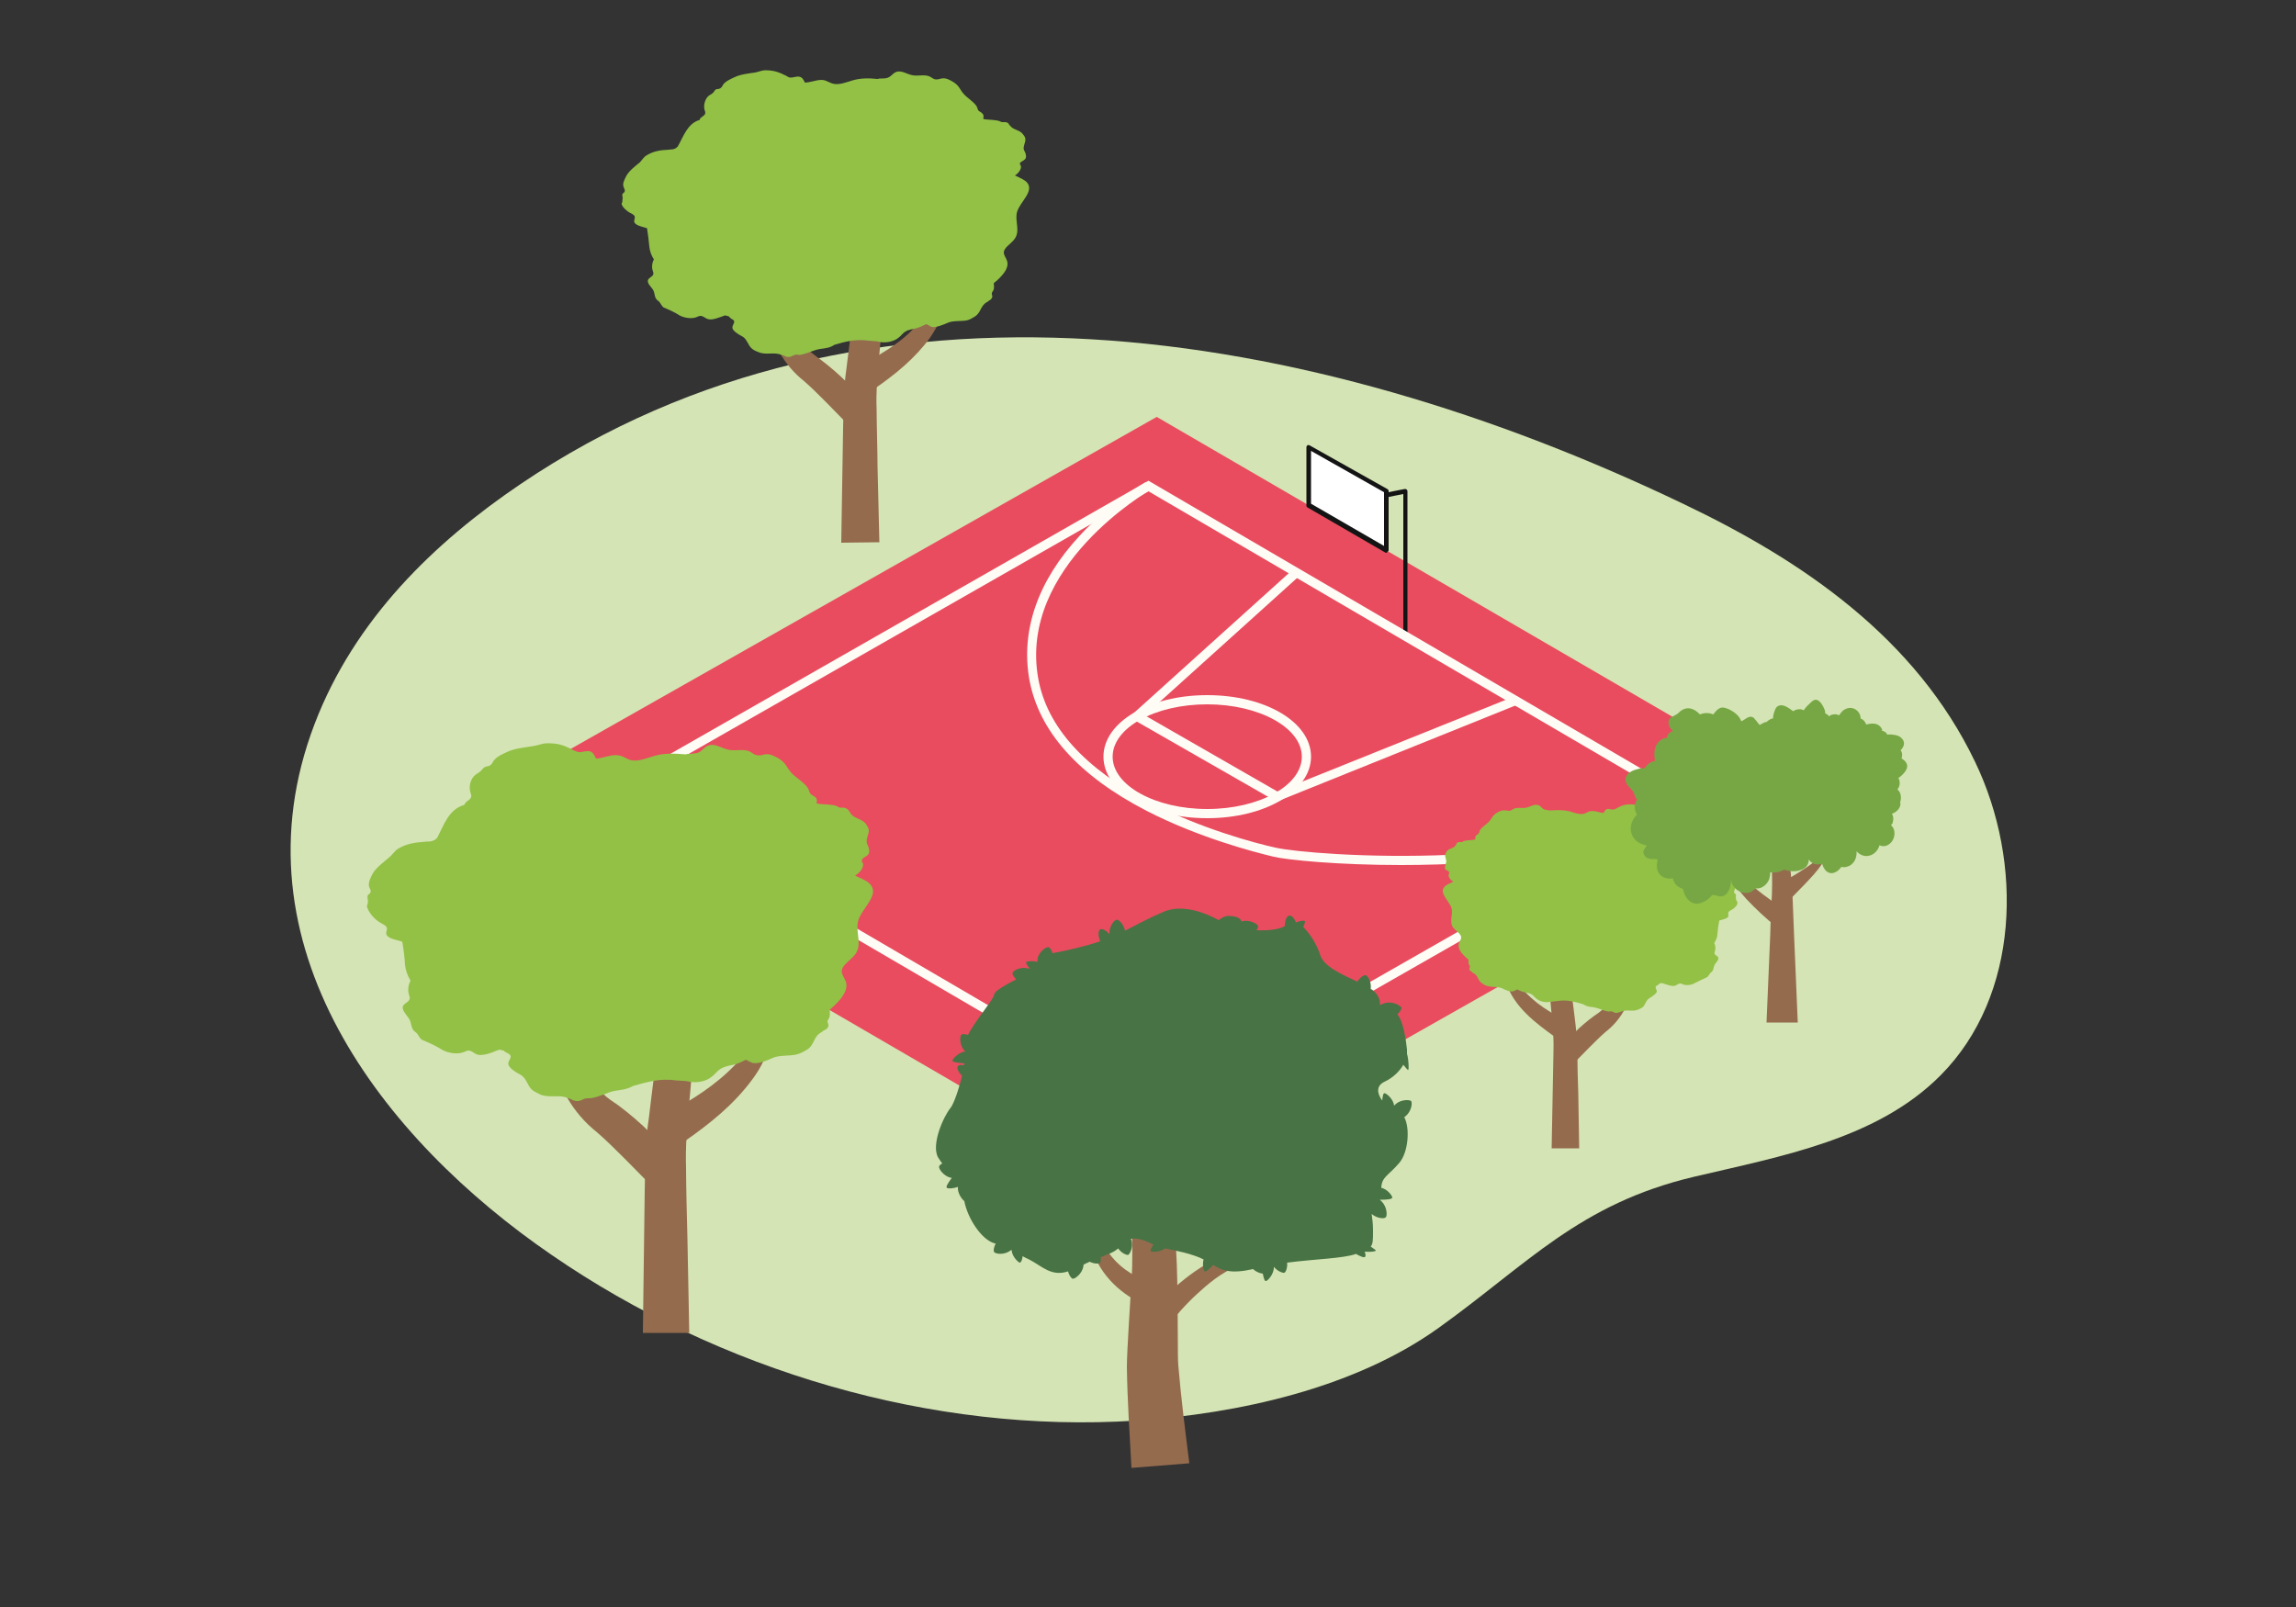 <?xml version="1.0" encoding="utf-8"?>
<!-- Generator: Adobe Illustrator 27.3.1, SVG Export Plug-In . SVG Version: 6.00 Build 0)  -->
<svg version="1.1" xmlns="http://www.w3.org/2000/svg" xmlns:xlink="http://www.w3.org/1999/xlink" x="0px" y="0px"
	 viewBox="0 0 500 350" style="enable-background:new 0 0 500 350;" xml:space="preserve">
<rect x="0" y="0" width="500" height="350" fill="#333333" stroke="none"/>
<style type="text/css">
	.st0{fill:#D4E4B4;}
	.st1{fill:#D1E1A7;}
	.st2{fill-rule:evenodd;clip-rule:evenodd;fill:#F3ADC8;}
	.st3{fill:#F2F2F2;}
	.st4{fill:none;stroke:#F2F2F2;stroke-width:16;stroke-miterlimit:10;}
	.st5{fill:#6BA6DA;}
	.st6{fill:#DAB88D;}
	.st7{fill:#9A7A4D;}
	.st8{fill:#BA9863;}
	.st9{fill:#BAD15C;}
	.st10{fill:#956B4E;}
	.st11{fill:#5D8858;}
	.st12{fill:#77A745;}
	.st13{fill:#666666;}
	.st14{fill:#254B22;}
	.st15{fill:#F28E1A;}
	.st16{fill:#FFD402;}
	.st17{fill:#E94C5E;}
	.st18{fill:#366432;}
	.st19{fill:#FFFCF6;}
	.st20{fill:#141414;}
	.st21{fill:#FFFFFF;}
	.st22{fill:#644522;}
	.st23{fill:none;stroke:#141414;stroke-width:2;stroke-linecap:round;stroke-linejoin:round;stroke-miterlimit:10;}
	.st24{fill:#CDA376;}
	.st25{fill:#487345;}
	.st26{fill:#92C146;}
	.st27{fill:#2E51FF;stroke:#FFFCF5;stroke-width:2;stroke-miterlimit:10;}
</style>
<g id="fondo">
	<path class="st0" d="M366.7,109.8c-81.7-39.2-178.3-55.1-253.3-4.4c-18.8,12.7-36.2,29.5-44.9,52.3c-18.4,48.2,15,90.5,51.6,115.6
		c36.6,25.2,82.8,39,127.3,36.1c22.2-1.5,47.5-7,65.9-20.2c19.4-13.9,30.6-27,55.6-32.9c19.1-4.5,39.9-8.2,53.7-22.1
		c17.2-17.3,18.1-46.3,7.5-68.3C417.2,139,392.7,122.2,366.7,109.8z"/>
</g>
<g id="percorsi">
</g>
<g id="sede">
</g>
<g id="aree">
	<g>
		<polyline class="st17" points="251.9,90.8 103.3,175 248.1,259.2 396.7,175 251.9,90.8 		"/>
		<g>
			<path class="st19" d="M305.1,188.4c-13.7,0-24.7-1.1-27.7-1.8c-4.6-1.1-16.4-4.2-27.7-10c-14.9-7.7-23.4-17.3-25.5-28.4
				c-2-10.8,1.8-21.7,10.9-31.5c6.8-7.4,14.1-11.5,14.4-11.7l1,1.7c-0.3,0.2-28.8,16.6-24.4,41.1c1.9,10.5,10.1,19.6,24.4,27
				c11.1,5.7,22.7,8.8,27.2,9.8c7.7,1.8,64.2,5.9,90-10.5l1.1,1.7C353.1,185.9,325.9,188.4,305.1,188.4z"/>
		</g>
		<g>
			<polygon class="st19" points="278,174.6 245.9,156.2 281.7,123.9 283,125.4 249.3,155.8 278.2,172.4 329.7,151.7 330.4,153.5 			
				"/>
		</g>
		<g>
			<path class="st19" d="M262.9,178.2c-12.7,0-22.6-5.9-22.6-13.4s9.9-13.4,22.6-13.4s22.6,5.9,22.6,13.4S275.5,178.2,262.9,178.2z
				 M262.9,153.4c-11.4,0-20.6,5.1-20.6,11.4s9.3,11.4,20.6,11.4s20.6-5.1,20.6-11.4S274.2,153.4,262.9,153.4z"/>
		</g>
		<g>
			<path class="st20" d="M306.1,139.1c-0.3,0-0.5-0.2-0.5-0.5v-31l-5.1,1c-0.3,0.1-0.5-0.1-0.6-0.4c-0.1-0.3,0.1-0.5,0.4-0.6
				l5.6-1.1c0.1,0,0.3,0,0.4,0.1c0.1,0.1,0.2,0.2,0.2,0.4v31.6C306.6,138.8,306.3,139.1,306.1,139.1z"/>
		</g>
		<g>
			<polygon class="st21" points="301.9,119.8 285.1,110 285.1,97.4 301.9,107 			"/>
			<path class="st20" d="M301.9,120.4c-0.1,0-0.2,0-0.3-0.1l-16.9-9.8c-0.2-0.1-0.2-0.3-0.2-0.4V97.4c0-0.2,0.1-0.3,0.2-0.4
				c0.2-0.1,0.3-0.1,0.5,0l16.9,9.5c0.2,0.1,0.3,0.3,0.3,0.4v12.9c0,0.2-0.1,0.3-0.3,0.4C302.1,120.3,302,120.4,301.9,120.4z
				 M285.5,109.7l15.9,9.2v-11.7l-15.9-9V109.7z"/>
		</g>
		<g>
			<path class="st19" d="M251.9,242.7l-120.3-70.3l118.5-67.7L370.4,175L251.9,242.7z M135.6,172.4l116.3,68L366.4,175l-116.3-68
				L135.6,172.4z"/>
		</g>
	</g>
</g>
<g id="alberi">
	<g>
		<path class="st10" d="M183.2,118.2c0.1-5.6,0.3-19.5,0.4-24.9c0.1-4.1,0.1-8.8,0.7-12.8c0.5-4.4,1.3-9.2,1.4-13.5
			c-0.1-1.6-0.3-5-0.3-6.6l-0.3-8.3l5.9-0.3c0.2,2.8,0.7,9.7,0.9,12.3c0.1,0.9,0.3,2.5,0.2,3.3c0,7.4-1.5,14.4-1.2,21.7
			c0,2.7,0.2,9.7,0.2,12.4l0.4,16.6L183.2,118.2L183.2,118.2z"/>
		<path class="st10" d="M185,92.8c-2.9-2.9-6.9-7.2-9.9-9.8c-4.3-3.4-7.1-8.3-7.8-13.7l3-0.8c1.6,2.9,3.5,5.7,5.9,7.9
			c0.7,0.6,1.8,1.4,2.6,2c4.1,3.1,7.6,6.6,10.7,10.7L185,92.8L185,92.8z"/>
		<path class="st10" d="M187.4,79.6c5.4-3,11.7-6.5,14.5-12.2c0,0,3.2,1,3.2,1c-0.5,2-1.6,3.7-2.6,5.2c-3.3,4.5-7.5,7.9-12.1,11.1
			C190.3,84.8,187.4,79.6,187.4,79.6L187.4,79.6z"/>
		<path class="st26" d="M137.1,46.3c0.4,0.2,0.9,0.4,1.1,0.8c0.1,0.3,0,0.6-0.1,1c0,1,1.6,1.2,2.8,1.6c0.2,1.3,0.4,2.7,0.5,4
			c0.1,0.9,0.4,1.9,1,2.8c-0.4,0.7-0.5,1.6-0.3,2.3c0.1,0.4,0.3,0.7,0.1,1.1c-0.2,0.3-0.6,0.5-0.8,0.7c-0.9,0.8,0.3,1.7,0.8,2.5
			c0.5,0.8,0.2,1.8,1.1,2.4c0.6,0.4,0.7,1.2,1.3,1.5c1.2,0.5,2.3,1,3.4,1.7c0.9,0.5,2.5,0.8,3.6,0.4c0.3-0.1,0.6-0.3,0.9-0.3
			c0.7,0,1,0.5,1.7,0.7c0.9,0.3,2.5-0.4,3.4-0.7c0.1-0.1,0.3-0.1,0.4-0.1c0.2,0.1,0.5,0.1,0.7,0.2c0.1,0.1,0.3,0.3,0.4,0.4
			c0.2,0.2,0.6,0.3,0.7,0.5c0.3,0.5-0.3,0.9-0.3,1.5c-0.1,0.7,1.4,1.6,2.2,2c0.9,0.5,1.2,1.8,1.9,2.5c0.4,0.4,1,0.7,1.6,0.9
			c1.6,0.7,3.4-0.1,5,0.6c0.1,0,0.3,0.1,0.4,0.1c0.1,0,0.2,0.1,0.4,0.2c0.4,0.2,0.9,0.2,1.4,0c0.2-0.1,0.5-0.3,0.7-0.3
			c0.3-0.1,0.6-0.1,0.8,0c1.1,0,2.8-0.8,3.8-1.1c1.5-0.4,2.2-0.2,3.5-0.8c0.2-0.1,0.3-0.2,0.5-0.3c2.3-0.7,4.7-1.3,7.5-0.9
			c0.3,0,0.8,0.1,1.3,0.1c0.4,0,0.8,0.1,1.2,0.2c1.3,0.2,2.9-0.1,3.9-0.9c0.6-0.4,0.9-1,1.6-1.4c0.6-0.4,1.5-0.5,2.3-0.7
			c0.7-0.2,1.4-0.5,2.2-0.9c0.4,0.1,0.7,0.4,1.2,0.6c0.9,0.2,2.6-0.5,3.5-0.9c1.1-0.5,2.8-0.3,4-0.5c0.7-0.1,1.3-0.5,1.8-0.8
			c1.5-0.9,1.2-2.3,2.7-3.2c0.1,0,0.2-0.1,0.3-0.2c0.1-0.1,0.2-0.1,0.3-0.2c0.4-0.2,0.6-0.6,0.6-0.9c0-0.2-0.2-0.4-0.1-0.6
			c0-0.2,0.1-0.4,0.3-0.6c0.2-0.4,0.2-1,0.1-1.6c0.2-0.2,0.4-0.4,0.7-0.6c1.4-1.3,2.7-2.8,2.2-4.3c-0.2-0.6-0.7-1.2-0.7-1.8
			c0-1.1,1.6-1.9,2.3-2.9c1.4-1.8,0-4,0.6-6c0.7-2.2,3.7-4.4,2.2-6.3c-0.6-0.7-1.7-1.1-2.7-1.6c0.1,0,0.1-0.1,0.2-0.1
			c0.7-0.5,1.3-1.4,1.1-2c-0.1-0.2-0.2-0.3-0.2-0.5c0.1-0.4,0.7-0.5,1.1-0.9c0.5-0.5,0.1-1.5-0.2-2c-0.3-0.6,0.3-1.6,0.3-2.3
			c0-0.4-0.2-0.8-0.5-1.1c-0.6-1-2.2-1-2.8-1.9c0,0-0.1-0.1-0.2-0.2c-0.1-0.1-0.1-0.1-0.1-0.2c-0.1-0.2-0.5-0.4-0.8-0.4
			c-0.2,0-0.4,0-0.6,0c-0.2,0-0.4-0.1-0.6-0.2c-0.7-0.3-2.3-0.3-3.1-0.4c-0.2,0-0.3-0.1-0.4-0.1c0,0-0.1-0.1-0.1-0.1
			c0.2-0.4,0.1-0.9-0.3-1.2c-0.2-0.2-0.5-0.3-0.7-0.5c-0.2-0.2-0.2-0.5-0.3-0.7c-0.3-0.9-2.2-2.1-2.9-2.9c-1-1.1-0.9-1.8-2.4-2.7
			c-0.7-0.4-1.5-0.9-2.5-0.7c-0.4,0.1-0.7,0.2-1.1,0.2c-0.7,0-1-0.5-1.6-0.7c-1-0.4-2.4,0-3.5-0.2c-1.3-0.2-2.5-1.2-3.7-0.7
			c-0.7,0.3-1,0.9-1.7,1.2c-0.5,0.2-1,0.2-1.5,0.2c-0.3,0-0.5,0-0.8,0.1c-1.9-0.2-3.7-0.2-5.4,0.3c-1.4,0.4-3,1.1-4.4,0.7
			c-0.6-0.2-1.1-0.5-1.7-0.7c-1.1-0.3-2.3,0.2-3.5,0.4c-0.3,0-0.5,0.1-0.8,0.1c-0.3-0.5-0.5-1.2-1.3-1.3c-0.6-0.1-1.2,0.2-1.8,0.2
			c-0.4,0-0.7-0.2-1-0.4c-1.6-0.8-2.7-1.2-4.6-1.2c-0.6,0-1.6,0.4-2.2,0.5c-1.4,0.2-3.2,0.4-4.4,1c-0.9,0.4-2,0.9-2.5,1.6
			c-0.2,0.3-0.3,0.7-0.8,0.9c-0.2,0.1-0.4,0.1-0.6,0.1c-0.4,0.1-0.5,0.4-0.7,0.7c-0.3,0.3-0.6,0.5-1,0.7c-0.9,0.7-1.2,2.1-1,3
			c0.1,0.4,0.3,0.7,0.1,1.1c-0.2,0.3-0.6,0.5-0.8,0.7c-0.2,0.1-0.3,0.3-0.3,0.5c-2.7,0.8-3.5,3.5-4.8,5.8c-0.2,0.2-0.4,0.4-0.7,0.5
			c-0.4,0.2-0.8,0.1-1.2,0.2c-2,0.1-3.4,0.3-5,1.3c-0.5,0.3-1,1.1-1.4,1.5c-1,0.8-2.3,1.8-2.9,2.9c-0.4,0.8-0.9,1.7-0.6,2.4
			c0.1,0.4,0.4,0.7,0.2,1.1c-0.1,0.1-0.3,0.3-0.4,0.4c-0.2,0.3,0,0.6,0,0.9c0,0.3-0.1,0.7-0.1,1C135,44.5,136.1,45.7,137.1,46.3z"/>
	</g>
	<g>
		<path class="st10" d="M337.9,250.1c0.1-5.6,0.3-15.5,0.4-21c0.2-5.3-0.9-10.4-0.9-15.7c0.2-3.1,0.7-8.2,0.8-11.3
			c0,0,4.3,0.2,4.3,0.2l-0.2,6c0,1.7-0.3,4.1-0.2,5.8c0.3,4.9,1.4,10,1.4,15c0,1.9,0.1,7,0.2,9l0.2,12L337.9,250.1L337.9,250.1z"/>
		<path class="st10" d="M339.3,229c2.3-3,4.8-5.5,7.8-7.7c2.7-1.7,4.7-4.3,6.1-7.1l2.2,0.6c-0.5,3.9-2.6,7.5-5.7,9.9
			c-2.2,1.9-5.1,5-7.2,7.1L339.3,229L339.3,229z"/>
		<path class="st10" d="M338.7,225.9c-4.3-3.1-8.9-6.5-10.7-11.8c0,0,2.3-0.7,2.3-0.7c0.9,2,2.7,3.6,4.4,5c1.8,1.4,4,2.7,6,3.8
			C340.8,222.2,338.7,225.9,338.7,225.9L338.7,225.9z"/>
		<path class="st26" d="M377.2,198.1c-0.3,0.2-0.7,0.3-0.8,0.6c-0.1,0.2,0,0.5,0,0.7c0,0.7-1.2,0.8-2,1.1c-0.2,1-0.3,1.9-0.4,2.9
			c0,0.7-0.3,1.4-0.7,2c0.3,0.5,0.3,1.2,0.2,1.6c-0.1,0.3-0.2,0.5-0.1,0.8c0.1,0.2,0.4,0.3,0.6,0.5c0.6,0.5-0.2,1.2-0.6,1.8
			c-0.3,0.6-0.2,1.3-0.8,1.7c-0.4,0.3-0.5,0.9-1,1.1c-0.9,0.4-1.7,0.8-2.5,1.2c-0.6,0.4-1.8,0.6-2.6,0.3c-0.2-0.1-0.4-0.2-0.6-0.2
			c-0.5,0-0.7,0.4-1.2,0.5c-0.6,0.2-1.8-0.3-2.5-0.5c-0.1,0-0.2-0.1-0.3-0.1c-0.2,0-0.4,0.1-0.5,0.1c-0.1,0.1-0.2,0.2-0.3,0.3
			c-0.2,0.1-0.4,0.2-0.5,0.3c-0.2,0.4,0.2,0.7,0.2,1.1c0,0.5-1,1.1-1.6,1.5c-0.7,0.4-0.9,1.3-1.3,1.8c-0.3,0.3-0.7,0.5-1.2,0.7
			c-1.2,0.5-2.4-0.1-3.6,0.4c-0.1,0-0.2,0.1-0.3,0.1c-0.1,0-0.2,0.1-0.3,0.1c-0.3,0.1-0.7,0.2-1,0c-0.2-0.1-0.3-0.2-0.5-0.2
			c-0.2-0.1-0.4,0-0.6,0c-0.8,0-2-0.6-2.8-0.8c-1.1-0.3-1.6-0.1-2.5-0.6c-0.1-0.1-0.2-0.1-0.4-0.2c-1.7-0.5-3.4-1-5.4-0.7
			c-0.2,0-0.6,0.1-0.9,0.1c-0.3,0-0.6,0.1-0.9,0.1c-1,0.2-2.1-0.1-2.8-0.6c-0.4-0.3-0.7-0.7-1.1-1c-0.5-0.3-1.1-0.4-1.6-0.5
			c-0.5-0.1-1-0.3-1.6-0.6c-0.3,0.1-0.5,0.3-0.9,0.4c-0.7,0.2-1.9-0.4-2.5-0.7c-0.8-0.3-2.1-0.2-2.9-0.4c-0.5-0.1-0.9-0.3-1.3-0.6
			c-1.1-0.7-0.8-1.7-2-2.3c-0.1,0-0.2-0.1-0.2-0.2c-0.1-0.1-0.2-0.1-0.2-0.1c-0.3-0.2-0.5-0.4-0.4-0.7c0-0.1,0.1-0.3,0.1-0.4
			c0-0.1-0.1-0.3-0.2-0.4c-0.2-0.3-0.1-0.7-0.1-1.1c-0.2-0.1-0.3-0.3-0.5-0.4c-1-0.9-1.9-2-1.6-3.1c0.1-0.4,0.5-0.9,0.5-1.3
			c0-0.8-1.1-1.4-1.7-2.1c-1-1.3,0-2.9-0.4-4.3c-0.5-1.6-2.7-3.2-1.6-4.6c0.4-0.5,1.3-0.8,2-1.2c-0.1,0-0.1-0.1-0.2-0.1
			c-0.5-0.3-1-1-0.8-1.5c0-0.1,0.2-0.3,0.1-0.4c-0.1-0.3-0.5-0.4-0.8-0.6c-0.3-0.3,0-1.1,0.1-1.5c0.2-0.5-0.2-1.1-0.2-1.6
			c0-0.3,0.2-0.6,0.3-0.8c0.4-0.7,1.6-0.7,2-1.4c0,0,0.1-0.1,0.1-0.2c0,0,0.1-0.1,0.1-0.2c0.1-0.2,0.3-0.3,0.6-0.3
			c0.2,0,0.3,0,0.5,0c0.2,0,0.3-0.1,0.4-0.2c0.5-0.2,1.6-0.2,2.2-0.3c0.1,0,0.2,0,0.3-0.1c0,0,0.1-0.1,0.1-0.1
			c-0.1-0.3,0-0.6,0.2-0.8c0.2-0.1,0.4-0.2,0.5-0.4c0.1-0.1,0.2-0.3,0.2-0.5c0.2-0.7,1.6-1.5,2.1-2.1c0.7-0.8,0.7-1.3,1.7-1.9
			c0.5-0.3,1.1-0.6,1.8-0.5c0.3,0,0.5,0.1,0.8,0.1c0.5,0,0.8-0.4,1.2-0.5c0.7-0.3,1.7,0,2.6-0.2c0.9-0.2,1.8-0.9,2.7-0.5
			c0.5,0.2,0.7,0.7,1.2,0.9c0.3,0.1,0.7,0.1,1.1,0.2c0.2,0,0.4,0,0.5,0c1.3-0.1,2.7-0.1,3.9,0.2c1,0.3,2.2,0.8,3.2,0.5
			c0.4-0.1,0.8-0.4,1.2-0.5c0.8-0.2,1.7,0.1,2.5,0.3c0.2,0,0.4,0,0.5,0.1c0.2-0.4,0.4-0.9,0.9-0.9c0.4-0.1,0.8,0.2,1.3,0.1
			c0.3,0,0.5-0.2,0.7-0.3c1.1-0.6,1.9-0.9,3.4-0.8c0.4,0,1.2,0.3,1.6,0.4c1,0.2,2.3,0.3,3.2,0.7c0.7,0.3,1.5,0.6,1.8,1.2
			c0.1,0.2,0.2,0.5,0.6,0.7c0.1,0,0.3,0,0.5,0.1c0.3,0.1,0.4,0.3,0.5,0.5c0.2,0.2,0.5,0.4,0.7,0.5c0.7,0.5,0.9,1.5,0.7,2.2
			c-0.1,0.3-0.2,0.5-0.1,0.8c0.1,0.2,0.4,0.3,0.6,0.5c0.1,0.1,0.2,0.2,0.2,0.3c2,0.6,2.6,2.5,3.4,4.2c0.2,0.1,0.3,0.3,0.5,0.4
			c0.3,0.1,0.6,0.1,0.9,0.1c1.5,0.1,2.5,0.2,3.6,0.9c0.4,0.2,0.7,0.8,1,1.1c0.7,0.6,1.7,1.3,2.1,2.1c0.3,0.5,0.7,1.2,0.5,1.8
			c-0.1,0.3-0.3,0.5-0.1,0.8c0.1,0.1,0.2,0.2,0.3,0.3c0.1,0.2,0,0.4,0,0.6c0,0.2,0.1,0.5,0.1,0.7C378.8,196.7,378,197.6,377.2,198.1
			z"/>
	</g>
	<g>
		<path class="st10" d="M140,290.3c0.1-6.9,0.3-24.3,0.4-30.9c0.1-5.1,0.1-10.9,0.9-15.9c0.6-5.4,1.6-11.5,1.7-16.8
			c-0.1-2-0.3-6.2-0.4-8.2c0,0-0.4-10.3-0.4-10.3l7.3-0.3c0.2,3.4,0.8,12,1.1,15.3c0.1,1.1,0.3,3.1,0.3,4.1c0,9.1-1.8,17.9-1.5,27
			c0,3.3,0.2,12,0.3,15.4l0.4,20.6L140,290.3L140,290.3z"/>
		<path class="st10" d="M142.3,258.7c-3.6-3.6-8.6-8.9-12.3-12.1c-5.3-4.2-8.8-10.3-9.7-17l3.8-1c1.9,3.5,4.3,7.1,7.3,9.7
			c0.8,0.8,2.3,1.8,3.2,2.4c5.1,3.8,9.5,8.2,13.3,13.3C147.9,254,142.3,258.7,142.3,258.7L142.3,258.7z"/>
		<path class="st10" d="M145.3,242.4c5.3-2.7,10.7-6.2,14.8-10.5c1.3-1.4,2.5-3,3.1-4.6l4,1.2c-0.7,2.5-1.9,4.6-3.3,6.5
			c-4.1,5.6-9.4,9.8-15,13.7C148.9,248.8,145.3,242.4,145.3,242.4L145.3,242.4z"/>
		<path class="st26" d="M82.9,201c0.5,0.3,1.2,0.6,1.3,1c0.2,0.4-0.1,0.8-0.1,1.2c0,1.2,2,1.4,3.5,1.9c0.3,1.7,0.5,3.3,0.6,5
			c0.1,1.1,0.5,2.3,1.2,3.5c-0.5,0.9-0.6,2-0.4,2.8c0.1,0.5,0.4,0.9,0.1,1.4c-0.2,0.4-0.7,0.6-1,0.9c-1.1,0.9,0.3,2.1,1,3.2
			c0.6,1,0.3,2.2,1.4,2.9c0.7,0.5,0.8,1.5,1.7,1.8c1.5,0.6,2.9,1.3,4.2,2.1c1.1,0.6,3.1,1,4.4,0.5c0.4-0.1,0.7-0.3,1.1-0.4
			c0.9,0,1.2,0.6,2.1,0.9c1.1,0.3,3.1-0.4,4.2-0.9c0.2-0.1,0.4-0.1,0.6-0.2c0.3,0.1,0.6,0.2,0.9,0.2c0.1,0.2,0.3,0.3,0.5,0.4
			c0.3,0.2,0.7,0.3,0.9,0.6c0.4,0.6-0.4,1.1-0.4,1.8c-0.1,0.9,1.7,2,2.7,2.5c1.2,0.7,1.5,2.3,2.3,3.1c0.5,0.5,1.2,0.8,2,1.2
			c2,0.8,4.2-0.1,6.1,0.8c0.1,0,0.3,0.1,0.5,0.2c0.2,0.1,0.3,0.1,0.4,0.2c0.5,0.2,1.2,0.3,1.7,0.1c0.3-0.1,0.6-0.3,0.9-0.4
			c0.3-0.1,0.7-0.1,1-0.1c1.3,0,3.5-1,4.7-1.4c1.8-0.5,2.7-0.3,4.3-1c0.2-0.1,0.4-0.2,0.6-0.3c2.9-0.8,5.8-1.7,9.2-1.2
			c0.3,0,1,0.1,1.6,0.1c0.5,0,1,0.1,1.5,0.2c1.7,0.3,3.6-0.1,4.8-1.1c0.7-0.5,1.1-1.2,1.9-1.7c0.8-0.5,1.8-0.7,2.8-0.9
			c0.9-0.2,1.8-0.6,2.7-1.1c0.5,0.2,0.9,0.5,1.5,0.7c1.2,0.3,3.3-0.6,4.4-1.1c1.3-0.6,3.5-0.4,5-0.7c0.9-0.2,1.6-0.6,2.3-1
			c1.9-1.1,1.4-2.9,3.3-3.9c0.1-0.1,0.3-0.2,0.4-0.3c0.1-0.1,0.3-0.2,0.4-0.2c0.5-0.3,0.8-0.7,0.7-1.1c0-0.2-0.2-0.5-0.2-0.7
			c0-0.2,0.2-0.5,0.3-0.7c0.3-0.5,0.2-1.2,0.2-1.9c0.3-0.2,0.5-0.5,0.8-0.7c1.7-1.6,3.3-3.5,2.7-5.4c-0.3-0.8-0.9-1.5-0.9-2.3
			c0.1-1.4,1.9-2.3,2.9-3.6c1.7-2.2,0-4.9,0.7-7.4c0.8-2.7,4.6-5.5,2.7-7.8c-0.7-0.9-2.2-1.4-3.4-2c0.1-0.1,0.2-0.1,0.3-0.2
			c0.9-0.6,1.7-1.7,1.4-2.5c-0.1-0.2-0.3-0.4-0.2-0.7c0.1-0.5,0.9-0.7,1.3-1.1c0.6-0.6,0.1-1.9-0.2-2.5c-0.3-0.8,0.4-2,0.4-2.8
			c0-0.5-0.3-0.9-0.6-1.4c-0.8-1.2-2.7-1.2-3.4-2.4c0-0.1-0.1-0.2-0.2-0.3c-0.1-0.1-0.1-0.2-0.2-0.3c-0.2-0.3-0.6-0.5-1-0.6
			c-0.3,0-0.5,0-0.8,0c-0.3,0-0.5-0.2-0.7-0.3c-0.8-0.4-2.8-0.4-3.8-0.5c-0.2,0-0.4-0.1-0.5-0.1c-0.1,0-0.1-0.1-0.2-0.1
			c0.2-0.5,0.1-1.1-0.4-1.4c-0.3-0.2-0.7-0.4-0.9-0.6c-0.2-0.3-0.3-0.6-0.4-0.9c-0.3-1.1-2.7-2.6-3.6-3.5c-1.3-1.4-1.2-2.2-2.9-3.3
			c-0.9-0.5-1.9-1.1-3.1-0.9c-0.5,0.1-0.9,0.3-1.4,0.2c-0.8,0-1.3-0.6-2-0.9c-1.3-0.5-3,0-4.4-0.3c-1.6-0.3-3-1.5-4.5-0.9
			c-0.9,0.3-1.2,1.1-2.1,1.5c-0.6,0.2-1.2,0.2-1.9,0.3c-0.3,0-0.6,0-0.9,0.1c-2.3-0.2-4.6-0.3-6.7,0.3c-1.8,0.5-3.7,1.4-5.4,0.9
			c-0.7-0.2-1.3-0.7-2.1-0.9c-1.4-0.4-2.9,0.2-4.4,0.5c-0.3,0.1-0.6,0.1-0.9,0.1c-0.4-0.7-0.6-1.5-1.6-1.6c-0.7-0.1-1.5,0.3-2.2,0.2
			c-0.5-0.1-0.9-0.3-1.3-0.5c-1.9-1-3.3-1.5-5.8-1.4c-0.7,0-2,0.5-2.8,0.6c-1.8,0.3-4,0.5-5.5,1.2c-1.1,0.5-2.5,1.1-3.1,2
			c-0.3,0.4-0.4,0.9-1,1.1c-0.2,0.1-0.5,0.1-0.8,0.2c-0.4,0.2-0.6,0.5-0.9,0.8c-0.3,0.4-0.8,0.6-1.2,0.9c-1.2,0.9-1.5,2.6-1.2,3.7
			c0.1,0.5,0.4,0.9,0.1,1.4c-0.2,0.4-0.7,0.6-1,0.9c-0.2,0.2-0.3,0.4-0.4,0.6c-3.4,1-4.4,4.3-5.9,7.2c-0.3,0.2-0.5,0.5-0.9,0.6
			c-0.5,0.2-1,0.2-1.5,0.2c-2.5,0.2-4.2,0.4-6.2,1.6c-0.6,0.4-1.3,1.4-1.8,1.8c-1.2,1-2.9,2.3-3.6,3.5c-0.5,0.9-1.1,2.1-0.8,3
			c0.2,0.4,0.5,0.9,0.2,1.3c-0.1,0.2-0.4,0.3-0.5,0.5c-0.2,0.3,0,0.7,0,1.1c0.1,0.4-0.1,0.9-0.2,1.3C80.2,198.7,81.6,200.3,82.9,201
			z"/>
	</g>
	<g>
		<path class="st10" d="M246.4,319.7c-0.4-7.4-0.9-14.6-1-22c0-3.6,0.8-15,1-18.7c0.3-4.2,0.2-8.6,0-12.8c0,0,9.1-0.7,9.1-0.7
			c1.1,7.8,0.9,19.1,1,27.1c0,1,0,3.8,0.1,4.8c0.6,7.1,1.5,14.2,2.4,21.3L246.4,319.7L246.4,319.7z"/>
		<path class="st10" d="M249.8,286.3c5.2-5.5,10.6-10.6,17.9-13.4c0,0,1.2,3.1,1.2,3.1c-3,1.3-5.7,3.5-8.2,5.8
			c-2.5,2.3-4.9,5-6.9,7.7L249.8,286.3L249.8,286.3z"/>
		<path class="st10" d="M248.8,284c-5.3-2.5-9.8-7-11.2-12.8l2.5-0.8c1.4,3.3,4.1,5.9,7.2,7.5c1,0.5,2.2,1,3.1,1.3L248.8,284
			L248.8,284z"/>
		<path class="st25" d="M306.1,243.1c1.3-1.1,1.5-2.9,1.2-3.3c-0.3-0.3-2.2-0.4-3.4,0.7c-0.1,0.1-0.2,0.2-0.3,0.3
			c-0.2-1.5-1.7-2.7-2.1-2.7c-0.3,0-0.4,0.7-0.5,1.6c-1.1-1.5-1.4-3.2,0.5-4.1c1.9-0.9,3.3-2.3,4.1-3.7c0.6,0.7,1,1.3,1.1,1.1
			c0.1-0.2,0.1-2.1-0.3-3.5c0-0.3,0-0.6,0-0.9c-0.2-1.8-0.7-6-2.1-7.7c0.6-0.5,0.9-1.1,0.9-1.4c-0.1-0.4-1.7-1.4-3.3-1.1
			c-0.5,0.1-1,0.3-1.4,0.5c0-0.2,0-0.4,0-0.5c0-1.6-1.6-2.9-2-3c0.2-1.5-0.6-2.9-1.1-3c-0.3-0.1-1.2,0.4-1.8,1.4
			c-3-1.4-7.3-3.2-8.1-5.8c-0.5-1.7-2-4.5-3.7-6.1c0.3-0.6,0.4-1.1,0.4-1.2c-0.1-0.3-0.9-0.2-2,0.2c-0.3-0.9-0.9-1.5-1.4-1.5
			c-0.6,0.1-1,1-1,2.3c-1.4,0.8-3.8,1-6.2,0.9c0.3-0.4,0.4-0.7,0.4-0.9c-0.1-0.4-1.7-1.4-3.3-1.1c-0.1,0-0.2,0.1-0.4,0.1
			c0,0,0-0.1,0-0.1c-0.1-0.7-1.5-1.2-3.1-1.1c-0.7,0.1-1.3,0.5-1.8,0.9c-2.9-1.6-7.8-3.5-11.8-1.9c-3.1,1.3-5.9,2.8-8.6,4.2
			c-0.3-1.4-1.3-2.4-1.8-2.4c-0.5,0-1.7,1.4-1.6,3.1c0,0,0,0.1,0,0.1c-0.7-0.9-1.6-1.3-2-1.1c-0.5,0.3-0.5,1.4,0,2.6
			c-3.2,1.1-7.6,2.1-10.4,2.6c-0.2-0.7-0.6-1.3-0.9-1.3c-0.4-0.1-1.7,0.7-2.2,2c-0.1,0.1-0.1,0.2-0.1,0.4c0,0,0,0.1,0,0.1
			c-0.1,0.2-0.1,0.5-0.1,0.7c-1.1-0.3-2.3-0.1-2.4,0c-0.2,0.2,0.2,0.8,0.8,1.5c-0.2-0.1-0.3-0.1-0.5-0.1c-1.6-0.4-3.2,0.5-3.3,1
			c-0.1,0.3,0.3,0.9,0.8,1.4c-2.3,1.2-4.7,2.5-4.8,3.3c-0.1,1.1-4.1,5.6-5.7,8.8c-0.7-0.2-1.2-0.2-1.4-0.1c-0.4,0.3-0.5,2.1,0.5,3.4
			c0.1,0.1,0.2,0.2,0.3,0.3c-1.5,0.2-2.8,1.7-2.8,2c0,0.3,1.1,0.5,2.6,0.6c0,0.1,0,0.3-0.1,0.4c-0.6-0.1-1.1-0.1-1.3,0.2
			c-0.3,0.5,0.1,1.3,0.9,2.1c-0.7,3-1.8,6.1-2.5,7c-1.5,1.8-4.3,8-2.7,10.8c0.3,0.5,0.6,0.9,0.9,1.3c-0.4,0.2-0.7,0.5-0.7,0.7
			c-0.1,0.4,0.9,2,2.5,2.4c0.1,0,0.2,0,0.3,0c-0.8,1.1-1.4,2-1.1,2.2c0.2,0.2,1.3,0.2,2.4-0.2c0,0,0,0.1,0,0.1
			c-0.1,1.3,0.9,2.6,1.4,3c0.7,3.7,3.7,8.4,6.6,9.2c0.1,0,0.2,0,0.2,0.1c-0.4,0.8-0.5,1.5-0.3,1.8c0.3,0.4,2.1,0.7,3.5-0.3
			c0.1,0,0.1-0.1,0.2-0.2c0,0,0.1,0.1,0.1,0.1c0.1,1.4,1.5,2.7,1.8,2.7c0.2,0,0.5-0.5,0.6-1.4c0.4,0.2,0.9,0.5,1.4,0.7
			c2.9,1.5,4.8,3.8,8.5,2.6c0.2,0.9,0.7,1.5,1,1.6c0.4,0.1,2-1,2.3-2.6c0-0.2,0.1-0.4,0.1-0.5c0.4-0.2,0.9-0.4,1.3-0.6
			c1,0.5,2.1,0.5,2.3,0.2c0.1-0.1,0.2-0.6,0.1-1.2c1.5-0.6,2.8-1,3.8-1.9c0.7,1,1.8,1.5,2.2,1.4c0.4-0.2,1.2-1.9,0.6-3.4
			c0,0,0,0,0-0.1c1.6-0.3,3.6,0.6,4.9,1.3c-0.5,0.7-0.8,1.3-0.6,1.4c0.2,0.2,1.9,0.3,3.1-0.6c2.1,0.4,6.1,1.2,8.4,2.4c0,0,0,0,0,0
			c-0.3,1.2,0,2.4,0.2,2.6c0.2,0.2,1-0.4,1.9-1.4c1.9,1.2,3.8,2,8.7,0.9c0.6,0.6,1.4,0.9,2.1,1c0.2,1,0.4,1.7,0.7,1.6
			c0.3,0,1.8-1.5,1.7-3.1c0.8,1,2,1.4,2.3,1.3c0.3-0.1,0.7-1.1,0.6-2.2c6.1-0.8,12.2-0.9,15-1.9c1,0.6,1.9,0.9,2,0.6
			c0.1-0.1,0.1-0.6-0.1-1.1c1.2,0.1,2.2,0,2.4-0.2c0.1-0.1-0.4-0.4-1.1-0.9c0.5-0.6,0.5-1.5,0.5-3.5c0-1.7-0.2-2.8-0.3-3.6
			c1.2,1,2.8,1.1,3.1,0.7c0.3-0.3,0.3-2.2-0.9-3.4c-0.1-0.1-0.3-0.3-0.4-0.4c1.5,0,2.7-0.1,2.7-0.5c0-0.3-1-1.8-2.4-2.1
			c0.1-2.4,1.5-2.6,3.9-5.4c2-2.3,2.4-7.6,1.1-10C305.7,243.4,305.9,243.2,306.1,243.1z"/>
	</g>
	<g>
		<path class="st10" d="M384.7,222.6l0.8-18.9c0.1-6.1,0.9-12.2,0-18.1c0,0,3.3-1.4,3.3-1.4c0.2,0.4,0.4,1.1,0.5,1.5
			c1.2,6,1.1,12.1,1.4,18.1c0,0,0.8,18.9,0.8,18.9H384.7L384.7,222.6z"/>
		<path class="st10" d="M386.9,201.9c-2.4-1.9-4.5-3.9-6.6-6.1c-2-2.3-4.1-4.7-4.7-7.9c0,0,1.8-0.4,1.8-0.4c0.8,2.4,3.1,4.4,5,6.1
			c2.1,1.7,4.5,3.4,6.8,4.8L386.9,201.9L386.9,201.9z"/>
		<path class="st10" d="M386.8,193c2.9-1.8,6.2-3.6,8.8-5.7c0,0,1.2,0.8,1.2,0.8c-1.1,1.7-2.3,2.9-3.6,4.3c-1.3,1.3-2.5,2.6-3.8,3.9
			L386.8,193L386.8,193z"/>
		<path class="st12" d="M415.2,166.3c-0.2-0.5-0.6-0.8-1.1-1.1c0,0,0,0,0,0c0.2-0.6,0.2-1.3-0.2-1.8c0.9-0.9,1.1-2-0.1-2.9
			c-0.3-0.2-0.6-0.3-1-0.4c-0.6-0.1-1.2-0.2-1.8-0.1c-0.2-0.4-0.5-0.7-1-0.8c0,0-0.1,0-0.1,0c0-0.3-0.1-0.5-0.3-0.8
			c-0.8-1-2-0.9-3.2-0.6c-0.2-0.6-0.6-1.1-1.2-1.3c0-0.2-0.1-0.5-0.1-0.7c-0.3-0.8-1-1.5-1.9-1.6c-0.7-0.1-1.5,0.2-2,0.7
			c-0.3,0.3-0.5,0.6-0.7,0.9c-0.4-0.2-0.8-0.3-1.2-0.2c-0.4,0-0.7,0.2-1,0.4c-0.2-0.3-0.5-0.5-0.8-0.6c0-0.2-0.1-0.5-0.1-0.7
			c-0.3-0.8-1-2.2-1.9-2.3c-0.7-0.1-1.5,1-2,1.4c-0.3,0.3-0.5,0.6-0.7,0.9c-0.4-0.2-0.8-0.3-1.2-0.2c-0.4,0-0.8,0.2-1.1,0.4
			c-1.1-0.8-2.5-1.9-3.6-0.9c-0.4,0.4-0.8,1.8-0.8,2.4c0,0,0,0.1,0,0.1c-0.3,0-0.6,0.1-0.8,0.3c-0.2,0.1-0.4,0.2-0.5,0.4
			c-0.6,0.1-1.1,0.4-1.6,0.7c-0.3-0.3-1.1-1.5-1.5-1.7c-0.9-0.4-1.6,0.5-2.5,0.9c0-0.1,0-0.1-0.1-0.2c-0.6-1.7-3.2-2.9-4.1-2.8
			c-0.8,0.1-1.4,0.8-1.9,1.5c0,0,0,0,0,0c-0.9-0.4-2-0.4-2.9,0c-1.3-1.4-3.1-2-4.7-0.3c-0.4,0.4-1.8,0.9-2,1.4
			c-0.6,1.4,0.8,2.5,0.8,2.5c-0.6,0.2-1.2,0.7-1.3,1.3c0,0.1,0,0.1,0,0.2c-0.4,0-0.8,0.1-1.2,0.4c-1.6,1-1.7,2.8-1.4,4.6
			c-0.9,0.2-1.8,0.8-2.2,1.6c-0.4,0-0.8,0-1.2,0.1c-1.3,0.3-2.7,0.8-3,2.1c-0.2,1.1,0.8,1.9,1.5,2.7c0.4,0.4,0.5,1.6,1,1.9
			c-0.3,0.5-0.5,1.1-0.5,1.7c0,0.6,0.2,1.2,0.5,1.6c-1.4,1.4-2,3.6-0.5,5.4c0.6,0.7,1.5,1.1,2.4,1.3c0.1,0,0.1,0,0.2,0
			c0,0.4-1.1,1.1-0.6,2c0.7,1.4,2.1,0.8,3,1.1c-0.3,1.2-0.3,2.3,0.4,3.2c0.7,0.8,1.8,1.1,2.9,0.9c0.1,0.5,0.3,0.9,0.6,1.3
			c0.4,0.5,1,0.8,1.6,1c0.3,1.6,1.3,3.1,2.8,3.2c0.5,0.1,1-0.1,1.5-0.3c0.8-0.3,1.5-0.9,2.1-1.6c0.2,0,1,0.2,1.5,0.3
			c1.8,0.3,2.6-1.9,2.6-3.7c0,2,2.4,3.5,4.2,2.8c0.4-0.2,0.8-0.5,1.1-0.8c0.1,0,0.1,0,0.2,0c1.2,0.1,2.4-0.9,2.8-2.1
			c0.1-0.4,0.2-0.9,0.2-1.4c1,0.1,1.9,0,2.8-0.5c0.1,0,0.1-0.1,0.2-0.1c1.2,0.4,2.4,0.5,3.6,0.1c0.4-0.1,0.9-0.4,1.2-0.7
			c0.4-0.4,0.6-1,0.6-1.6c0.3,0.5,0.8,0.8,1.3,1c0.5,0.1,1.1,0.1,1.6-0.1c0.1,0.3,0.2,0.6,0.3,0.8c0.2,0.3,0.4,0.7,0.7,0.9
			c1.2,0.9,2.5,0,3.2-1c0.3,0.1,0.7,0.1,1.1,0c1.7-0.4,2.3-2,2.2-3.4c0.6,0.7,1.6,1.2,2.6,1c1.2-0.2,2.1-1.2,2.4-2.3
			c0.7,0.3,1.5,0.3,2.3-0.4c0.8-0.7,1.1-1.8,0.9-2.8c-0.1-0.5-0.4-0.9-0.7-1.2c0.2-0.2,0.4-0.4,0.4-0.7c0.2-0.6,0.1-1.3-0.2-1.8
			c0,0,0.1,0,0.1,0c1.1-0.4,2-1.5,1.7-2.5c0.2-0.5,0.2-1.1,0.1-1.6c-0.1-0.5-0.4-0.9-0.7-1.2c0.2-0.2,0.3-0.4,0.4-0.7
			c0.2-0.6,0.1-1.3-0.2-1.8c0,0,0.1,0,0.1,0C414.7,168.5,415.7,167.3,415.2,166.3z"/>
	</g>
</g>
<g id="PIN">
</g>
</svg>
